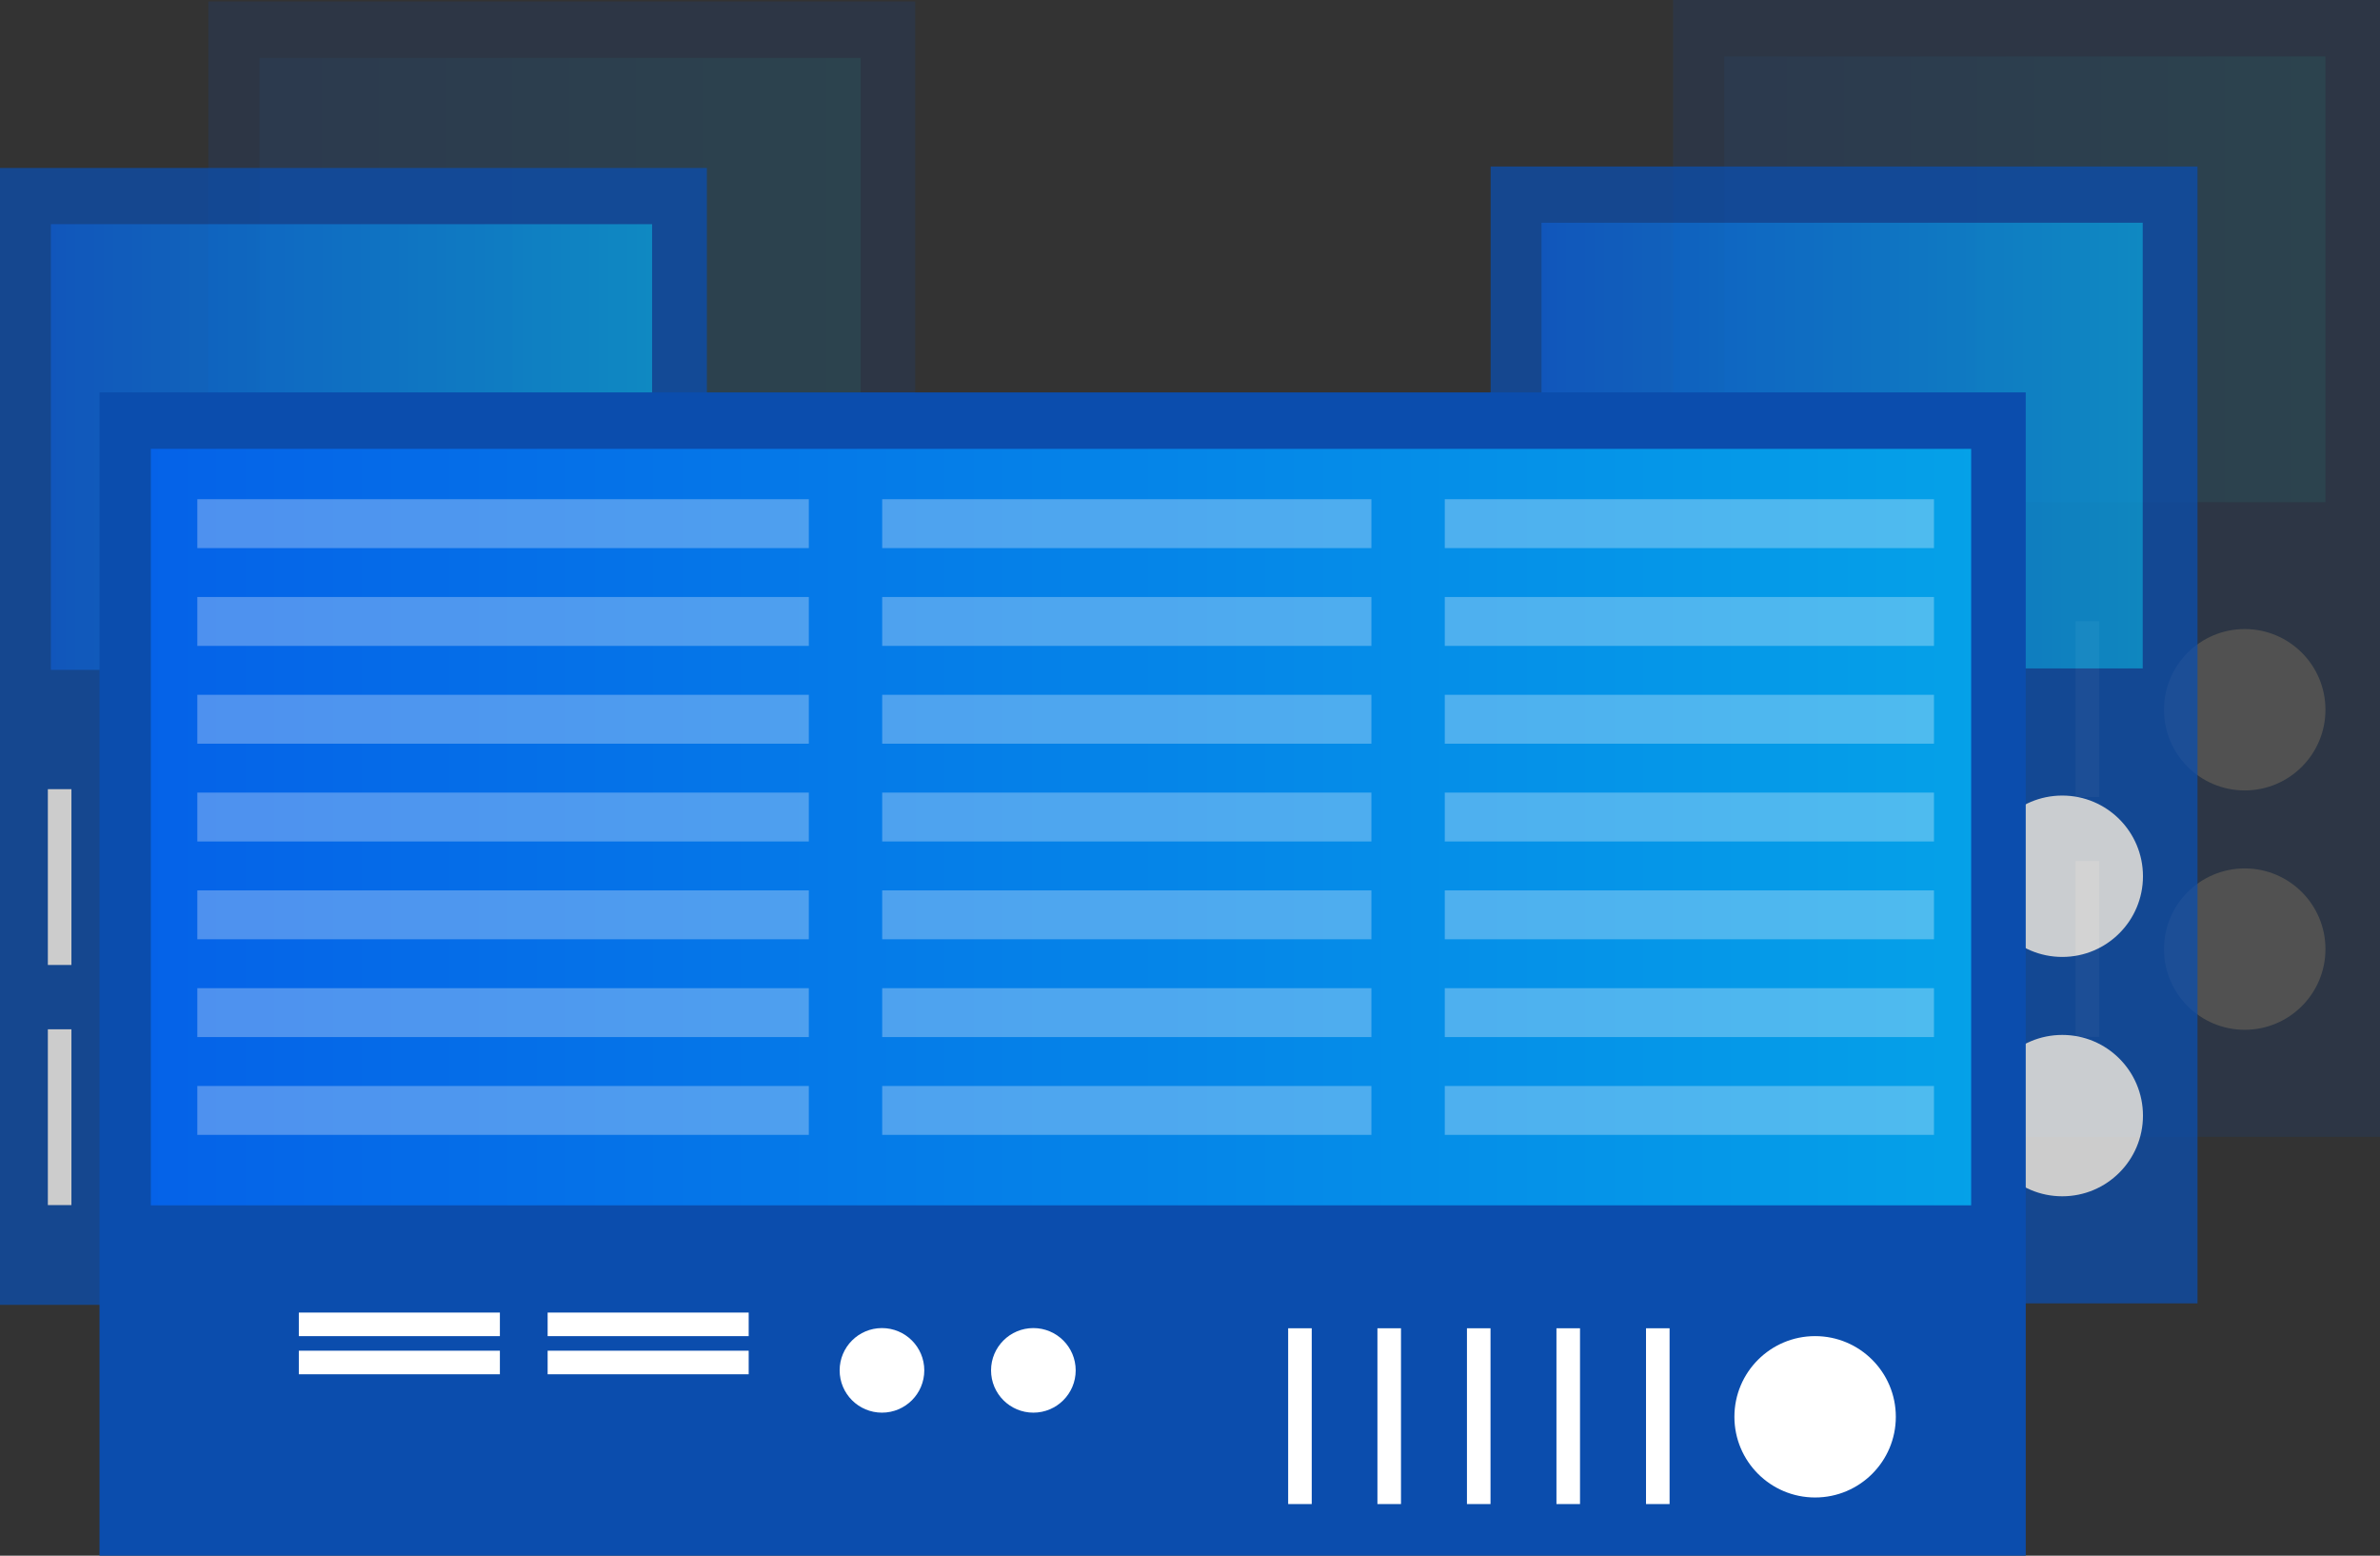 <?xml version="1.0" encoding="UTF-8"?>
<svg width="101px" height="66px" viewBox="0 0 101 66" version="1.1" xmlns="http://www.w3.org/2000/svg" xmlns:xlink="http://www.w3.org/1999/xlink">
    <rect x="0" y="0" width="101" height="66" fill="#333333" stroke="none"/>
    <title>Group 25</title>
    <defs>
        <linearGradient x1="5.78147059e-14%" y1="50.027%" x2="100%" y2="50.027%" id="linearGradient-1">
            <stop stop-color="#05A1E8" offset="0%"></stop>
            <stop stop-color="#0562E8" offset="100%"></stop>
        </linearGradient>
        <linearGradient x1="2.8907353e-14%" y1="49.973%" x2="99.959%" y2="49.973%" id="linearGradient-2">
            <stop stop-color="#05A1E8" offset="0%"></stop>
            <stop stop-color="#0562E8" offset="100%"></stop>
        </linearGradient>
        <linearGradient x1="-1.67085432e-14%" y1="50.032%" x2="100%" y2="50.032%" id="linearGradient-3">
            <stop stop-color="#05A1E8" offset="0%"></stop>
            <stop stop-color="#0562E8" offset="100%"></stop>
        </linearGradient>
    </defs>
    <g id="Page-1" stroke="none" stroke-width="1" fill="none" fill-rule="evenodd">
        <g id="Artboard-Copy-4" transform="translate(0, -17)">
            <g id="Group-25" transform="translate(-0, 17)">
                <g id="Group" opacity="0.15" transform="translate(71.002, 0)" fill-rule="nonzero">
                    <rect id="Rectangle" fill="#0B4DAD" transform="translate(14.999, 24.116) rotate(-180) translate(-14.999, -24.116) " x="-1.47508883e-14" y="7.37010281e-15" width="29.998" height="48.232"></rect>
                    <rect id="Rectangle" fill="url(#linearGradient-1)" transform="translate(14.926, 11.851) rotate(-180) translate(-14.926, -11.851) " x="2.169" y="2.396" width="25.514" height="18.909"></rect>
                    <ellipse id="Oval" fill="#FFFFFF" cx="24.258" cy="30.111" rx="3.425" ry="3.423"></ellipse>
                    <ellipse id="Oval" fill="#FFFFFF" cx="24.258" cy="40.266" rx="3.425" ry="3.423"></ellipse>
                    <rect id="Rectangle" fill="#FFFFFF" transform="translate(17.646, 30.085) rotate(-180) translate(-17.646, -30.085) " x="17.21" y="26.357" width="1" height="7.458"></rect>
                    <rect id="Rectangle" fill="#FFFFFF" transform="translate(13.847, 30.085) rotate(-180) translate(-13.847, -30.085) " x="13.411" y="26.357" width="1" height="7.458"></rect>
                    <rect id="Rectangle" fill="#FFFFFF" transform="translate(10.048, 30.085) rotate(-180) translate(-10.048, -30.085) " x="9.612" y="26.357" width="1" height="7.458"></rect>
                    <rect id="Rectangle" fill="#FFFFFF" transform="translate(17.646, 40.261) rotate(-180) translate(-17.646, -40.261) " x="17.21" y="36.532" width="1" height="7.458"></rect>
                    <rect id="Rectangle" fill="#FFFFFF" transform="translate(13.847, 40.261) rotate(-180) translate(-13.847, -40.261) " x="13.411" y="36.532" width="1" height="7.458"></rect>
                    <rect id="Rectangle" fill="#FFFFFF" transform="translate(10.048, 40.261) rotate(-180) translate(-10.048, -40.261) " x="9.612" y="36.532" width="1" height="7.458"></rect>
                    <rect id="Rectangle" fill="#FFFFFF" transform="translate(6.404, 30.085) rotate(-180) translate(-6.404, -30.085) " x="5.969" y="26.357" width="1" height="7.458"></rect>
                    <rect id="Rectangle" fill="#FFFFFF" transform="translate(2.605, 30.085) rotate(-180) translate(-2.605, -30.085) " x="2.169" y="26.357" width="1" height="7.458"></rect>
                    <rect id="Rectangle" fill="#FFFFFF" transform="translate(6.404, 40.261) rotate(-180) translate(-6.404, -40.261) " x="5.969" y="36.532" width="1" height="7.458"></rect>
                    <rect id="Rectangle" fill="#FFFFFF" transform="translate(2.605, 40.261) rotate(-180) translate(-2.605, -40.261) " x="2.169" y="36.532" width="1" height="7.458"></rect>
                </g>
                <g id="Group-Copy" opacity="0.15" transform="translate(8.841, 0.062)" fill-rule="nonzero">
                    <rect id="Rectangle" fill="#0B4DAD" transform="translate(14.999, 24.116) rotate(-180) translate(-14.999, -24.116) " x="-1.47508883e-14" y="7.37010281e-15" width="29.998" height="48.232"></rect>
                    <rect id="Rectangle" fill="url(#linearGradient-1)" transform="translate(14.926, 11.851) rotate(-180) translate(-14.926, -11.851) " x="2.169" y="2.396" width="25.514" height="18.909"></rect>
                    <ellipse id="Oval" fill="#FFFFFF" cx="24.258" cy="30.111" rx="3.425" ry="3.423"></ellipse>
                    <ellipse id="Oval" fill="#FFFFFF" cx="24.258" cy="40.266" rx="3.425" ry="3.423"></ellipse>
                    <rect id="Rectangle" fill="#FFFFFF" transform="translate(17.646, 30.085) rotate(-180) translate(-17.646, -30.085) " x="17.21" y="26.357" width="1" height="7.458"></rect>
                    <rect id="Rectangle" fill="#FFFFFF" transform="translate(13.847, 30.085) rotate(-180) translate(-13.847, -30.085) " x="13.411" y="26.357" width="1" height="7.458"></rect>
                    <rect id="Rectangle" fill="#FFFFFF" transform="translate(10.048, 30.085) rotate(-180) translate(-10.048, -30.085) " x="9.612" y="26.357" width="1" height="7.458"></rect>
                    <rect id="Rectangle" fill="#FFFFFF" transform="translate(17.646, 40.261) rotate(-180) translate(-17.646, -40.261) " x="17.21" y="36.532" width="1" height="7.458"></rect>
                    <rect id="Rectangle" fill="#FFFFFF" transform="translate(13.847, 40.261) rotate(-180) translate(-13.847, -40.261) " x="13.411" y="36.532" width="1" height="7.458"></rect>
                    <rect id="Rectangle" fill="#FFFFFF" transform="translate(10.048, 40.261) rotate(-180) translate(-10.048, -40.261) " x="9.612" y="36.532" width="1" height="7.458"></rect>
                    <rect id="Rectangle" fill="#FFFFFF" transform="translate(6.404, 30.085) rotate(-180) translate(-6.404, -30.085) " x="5.969" y="26.357" width="1" height="7.458"></rect>
                    <rect id="Rectangle" fill="#FFFFFF" transform="translate(2.605, 30.085) rotate(-180) translate(-2.605, -30.085) " x="2.169" y="26.357" width="1" height="7.458"></rect>
                    <rect id="Rectangle" fill="#FFFFFF" transform="translate(6.404, 40.261) rotate(-180) translate(-6.404, -40.261) " x="5.969" y="36.532" width="1" height="7.458"></rect>
                    <rect id="Rectangle" fill="#FFFFFF" transform="translate(2.605, 40.261) rotate(-180) translate(-2.605, -40.261) " x="2.169" y="36.532" width="1" height="7.458"></rect>
                </g>
                <g id="Group" opacity="0.75" transform="translate(63.258, 7.064)" fill-rule="nonzero">
                    <rect id="Rectangle" fill="#0B4DAD" transform="translate(14.999, 24.116) rotate(-180) translate(-14.999, -24.116) " x="0" y="0" width="29.998" height="48.232"></rect>
                    <rect id="Rectangle" fill="url(#linearGradient-2)" transform="translate(14.916, 11.84) rotate(-180) translate(-14.916, -11.84) " x="2.159" y="2.386" width="25.514" height="18.909"></rect>
                    <ellipse id="Oval" fill="#FFFFFF" cx="24.258" cy="30.111" rx="3.425" ry="3.423"></ellipse>
                    <ellipse id="Oval" fill="#FFFFFF" cx="24.258" cy="40.266" rx="3.425" ry="3.423"></ellipse>
                    <rect id="Rectangle" fill="#FFFFFF" transform="translate(17.646, 30.085) rotate(-180) translate(-17.646, -30.085) " x="17.21" y="26.357" width="1" height="7.458"></rect>
                    <rect id="Rectangle" fill="#FFFFFF" transform="translate(13.847, 30.085) rotate(-180) translate(-13.847, -30.085) " x="13.411" y="26.357" width="1" height="7.458"></rect>
                    <rect id="Rectangle" fill="#FFFFFF" transform="translate(10.048, 30.085) rotate(-180) translate(-10.048, -30.085) " x="9.612" y="26.357" width="1" height="7.458"></rect>
                    <rect id="Rectangle" fill="#FFFFFF" transform="translate(17.646, 40.271) rotate(-180) translate(-17.646, -40.271) " x="17.21" y="36.542" width="1" height="7.458"></rect>
                    <rect id="Rectangle" fill="#FFFFFF" transform="translate(13.847, 40.271) rotate(-180) translate(-13.847, -40.271) " x="13.411" y="36.542" width="1" height="7.458"></rect>
                    <rect id="Rectangle" fill="#FFFFFF" transform="translate(10.048, 40.271) rotate(-180) translate(-10.048, -40.271) " x="9.612" y="36.542" width="1" height="7.458"></rect>
                    <rect id="Rectangle" fill="#FFFFFF" transform="translate(6.394, 30.085) rotate(-180) translate(-6.394, -30.085) " x="5.958" y="26.357" width="1" height="7.458"></rect>
                    <rect id="Rectangle" fill="#FFFFFF" transform="translate(2.595, 30.085) rotate(-180) translate(-2.595, -30.085) " x="2.159" y="26.357" width="1" height="7.458"></rect>
                    <rect id="Rectangle" fill="#FFFFFF" transform="translate(6.394, 40.271) rotate(-180) translate(-6.394, -40.271) " x="5.958" y="36.542" width="1" height="7.458"></rect>
                    <rect id="Rectangle" fill="#FFFFFF" transform="translate(2.595, 40.271) rotate(-180) translate(-2.595, -40.271) " x="2.159" y="36.542" width="1" height="7.458"></rect>
                </g>
                <g id="Group-Copy-2" opacity="0.75" transform="translate(-0, 7.126)" fill-rule="nonzero">
                    <rect id="Rectangle" fill="#0B4DAD" transform="translate(14.999, 24.116) rotate(-180) translate(-14.999, -24.116) " x="0" y="0" width="29.998" height="48.232"></rect>
                    <rect id="Rectangle" fill="url(#linearGradient-2)" transform="translate(14.916, 11.84) rotate(-180) translate(-14.916, -11.84) " x="2.159" y="2.386" width="25.514" height="18.909"></rect>
                    <ellipse id="Oval" fill="#FFFFFF" cx="24.258" cy="30.111" rx="3.425" ry="3.423"></ellipse>
                    <ellipse id="Oval" fill="#FFFFFF" cx="24.258" cy="40.266" rx="3.425" ry="3.423"></ellipse>
                    <rect id="Rectangle" fill="#FFFFFF" transform="translate(17.646, 30.085) rotate(-180) translate(-17.646, -30.085) " x="17.21" y="26.357" width="1" height="7.458"></rect>
                    <rect id="Rectangle" fill="#FFFFFF" transform="translate(13.847, 30.085) rotate(-180) translate(-13.847, -30.085) " x="13.411" y="26.357" width="1" height="7.458"></rect>
                    <rect id="Rectangle" fill="#FFFFFF" transform="translate(10.048, 30.085) rotate(-180) translate(-10.048, -30.085) " x="9.612" y="26.357" width="1" height="7.458"></rect>
                    <rect id="Rectangle" fill="#FFFFFF" transform="translate(17.646, 40.271) rotate(-180) translate(-17.646, -40.271) " x="17.21" y="36.542" width="1" height="7.458"></rect>
                    <rect id="Rectangle" fill="#FFFFFF" transform="translate(13.847, 40.271) rotate(-180) translate(-13.847, -40.271) " x="13.411" y="36.542" width="1" height="7.458"></rect>
                    <rect id="Rectangle" fill="#FFFFFF" transform="translate(10.048, 40.271) rotate(-180) translate(-10.048, -40.271) " x="9.612" y="36.542" width="1" height="7.458"></rect>
                    <rect id="Rectangle" fill="#FFFFFF" transform="translate(6.394, 30.085) rotate(-180) translate(-6.394, -30.085) " x="5.958" y="26.357" width="1" height="7.458"></rect>
                    <rect id="Rectangle" fill="#FFFFFF" transform="translate(2.595, 30.085) rotate(-180) translate(-2.595, -30.085) " x="2.159" y="26.357" width="1" height="7.458"></rect>
                    <rect id="Rectangle" fill="#FFFFFF" transform="translate(6.394, 40.271) rotate(-180) translate(-6.394, -40.271) " x="5.958" y="36.542" width="1" height="7.458"></rect>
                    <rect id="Rectangle" fill="#FFFFFF" transform="translate(2.595, 40.271) rotate(-180) translate(-2.595, -40.271) " x="2.159" y="36.542" width="1" height="7.458"></rect>
                </g>
                <rect id="Rectangle" fill="#0B4DAD" fill-rule="nonzero" transform="translate(45.094, 41.324) rotate(-180) translate(-45.094, -41.324) " x="4.222" y="16.648" width="81.743" height="49.352"></rect>
                <rect id="Rectangle" fill="url(#linearGradient-3)" fill-rule="nonzero" transform="translate(45.026, 35.09) rotate(-180) translate(-45.026, -35.09) " x="6.402" y="19.044" width="77.248" height="32.093"></rect>
                <g id="Group-2" opacity="0.291" transform="translate(8.374, 21.179)" fill="#FFFFFF">
                    <rect id="Rectangle" x="0" y="0" width="25.95" height="2.074"></rect>
                    <rect id="Rectangle-Copy-3" x="0" y="4.149" width="25.95" height="2.074"></rect>
                    <rect id="Rectangle-Copy-6" x="0" y="8.298" width="25.95" height="2.074"></rect>
                    <rect id="Rectangle-Copy-9" x="0" y="12.447" width="25.95" height="2.074"></rect>
                    <rect id="Rectangle-Copy-12" x="0" y="16.596" width="25.95" height="2.074"></rect>
                    <rect id="Rectangle-Copy-15" x="0" y="20.745" width="25.95" height="2.074"></rect>
                    <rect id="Rectangle-Copy-18" x="0" y="24.894" width="25.95" height="2.074"></rect>
                    <rect id="Rectangle-Copy" x="29.064" y="0" width="20.76" height="2.074"></rect>
                    <rect id="Rectangle-Copy-4" x="29.064" y="4.149" width="20.76" height="2.074"></rect>
                    <rect id="Rectangle-Copy-7" x="29.064" y="8.298" width="20.76" height="2.074"></rect>
                    <rect id="Rectangle-Copy-10" x="29.064" y="12.447" width="20.76" height="2.074"></rect>
                    <rect id="Rectangle-Copy-13" x="29.064" y="16.596" width="20.76" height="2.074"></rect>
                    <rect id="Rectangle-Copy-16" x="29.064" y="20.745" width="20.76" height="2.074"></rect>
                    <rect id="Rectangle-Copy-19" x="29.064" y="24.894" width="20.76" height="2.074"></rect>
                    <rect id="Rectangle-Copy-2" x="52.938" y="0" width="20.76" height="2.074"></rect>
                    <rect id="Rectangle-Copy-5" x="52.938" y="4.149" width="20.76" height="2.074"></rect>
                    <rect id="Rectangle-Copy-8" x="52.938" y="8.298" width="20.76" height="2.074"></rect>
                    <rect id="Rectangle-Copy-11" x="52.938" y="12.447" width="20.76" height="2.074"></rect>
                    <rect id="Rectangle-Copy-14" x="52.938" y="16.596" width="20.76" height="2.074"></rect>
                    <rect id="Rectangle-Copy-17" x="52.938" y="20.745" width="20.76" height="2.074"></rect>
                    <rect id="Rectangle-Copy-20" x="52.938" y="24.894" width="20.76" height="2.074"></rect>
                </g>
                <ellipse id="Oval" fill="#FFFFFF" fill-rule="nonzero" cx="77.028" cy="60.108" rx="3.425" ry="3.423"></ellipse>
                <ellipse id="Oval" fill="#FFFFFF" fill-rule="nonzero" cx="43.853" cy="58.138" rx="1.796" ry="1.794"></ellipse>
                <ellipse id="Oval" fill="#FFFFFF" fill-rule="nonzero" cx="37.428" cy="58.138" rx="1.796" ry="1.794"></ellipse>
                <rect id="Rectangle" fill="#FFFFFF" fill-rule="nonzero" transform="translate(70.416, 60.082) rotate(-180) translate(-70.416, -60.082) " x="69.98" y="56.354" width="1" height="7.458"></rect>
                <rect id="Rectangle" fill="#FFFFFF" fill-rule="nonzero" transform="translate(66.616, 60.082) rotate(-180) translate(-66.616, -60.082) " x="66.181" y="56.354" width="1" height="7.458"></rect>
                <rect id="Rectangle" fill="#FFFFFF" fill-rule="nonzero" transform="translate(62.817, 60.082) rotate(-180) translate(-62.817, -60.082) " x="62.381" y="56.354" width="1" height="7.458"></rect>
                <rect id="Rectangle" fill="#FFFFFF" fill-rule="nonzero" transform="translate(59.018, 60.082) rotate(-180) translate(-59.018, -60.082) " x="58.582" y="56.354" width="1" height="7.458"></rect>
                <rect id="Rectangle" fill="#FFFFFF" fill-rule="nonzero" transform="translate(55.23, 60.082) rotate(-180) translate(-55.23, -60.082) " x="54.794" y="56.354" width="1" height="7.458"></rect>
                <rect id="Rectangle" fill="#FFFFFF" fill-rule="nonzero" transform="translate(27.505, 56.52) rotate(-180) translate(-27.505, -56.52) " x="23.238" y="56.354" width="8.532" height="1"></rect>
                <rect id="Rectangle" fill="#FFFFFF" fill-rule="nonzero" transform="translate(16.948, 56.52) rotate(-180) translate(-16.948, -56.52) " x="12.682" y="56.354" width="8.532" height="1"></rect>
                <rect id="Rectangle" fill="#FFFFFF" fill-rule="nonzero" transform="translate(27.505, 58.138) rotate(-180) translate(-27.505, -58.138) " x="23.238" y="57.972" width="8.532" height="1"></rect>
                <rect id="Rectangle" fill="#FFFFFF" fill-rule="nonzero" transform="translate(16.948, 58.138) rotate(-180) translate(-16.948, -58.138) " x="12.682" y="57.972" width="8.532" height="1"></rect>
            </g>
        </g>
    </g>
</svg>